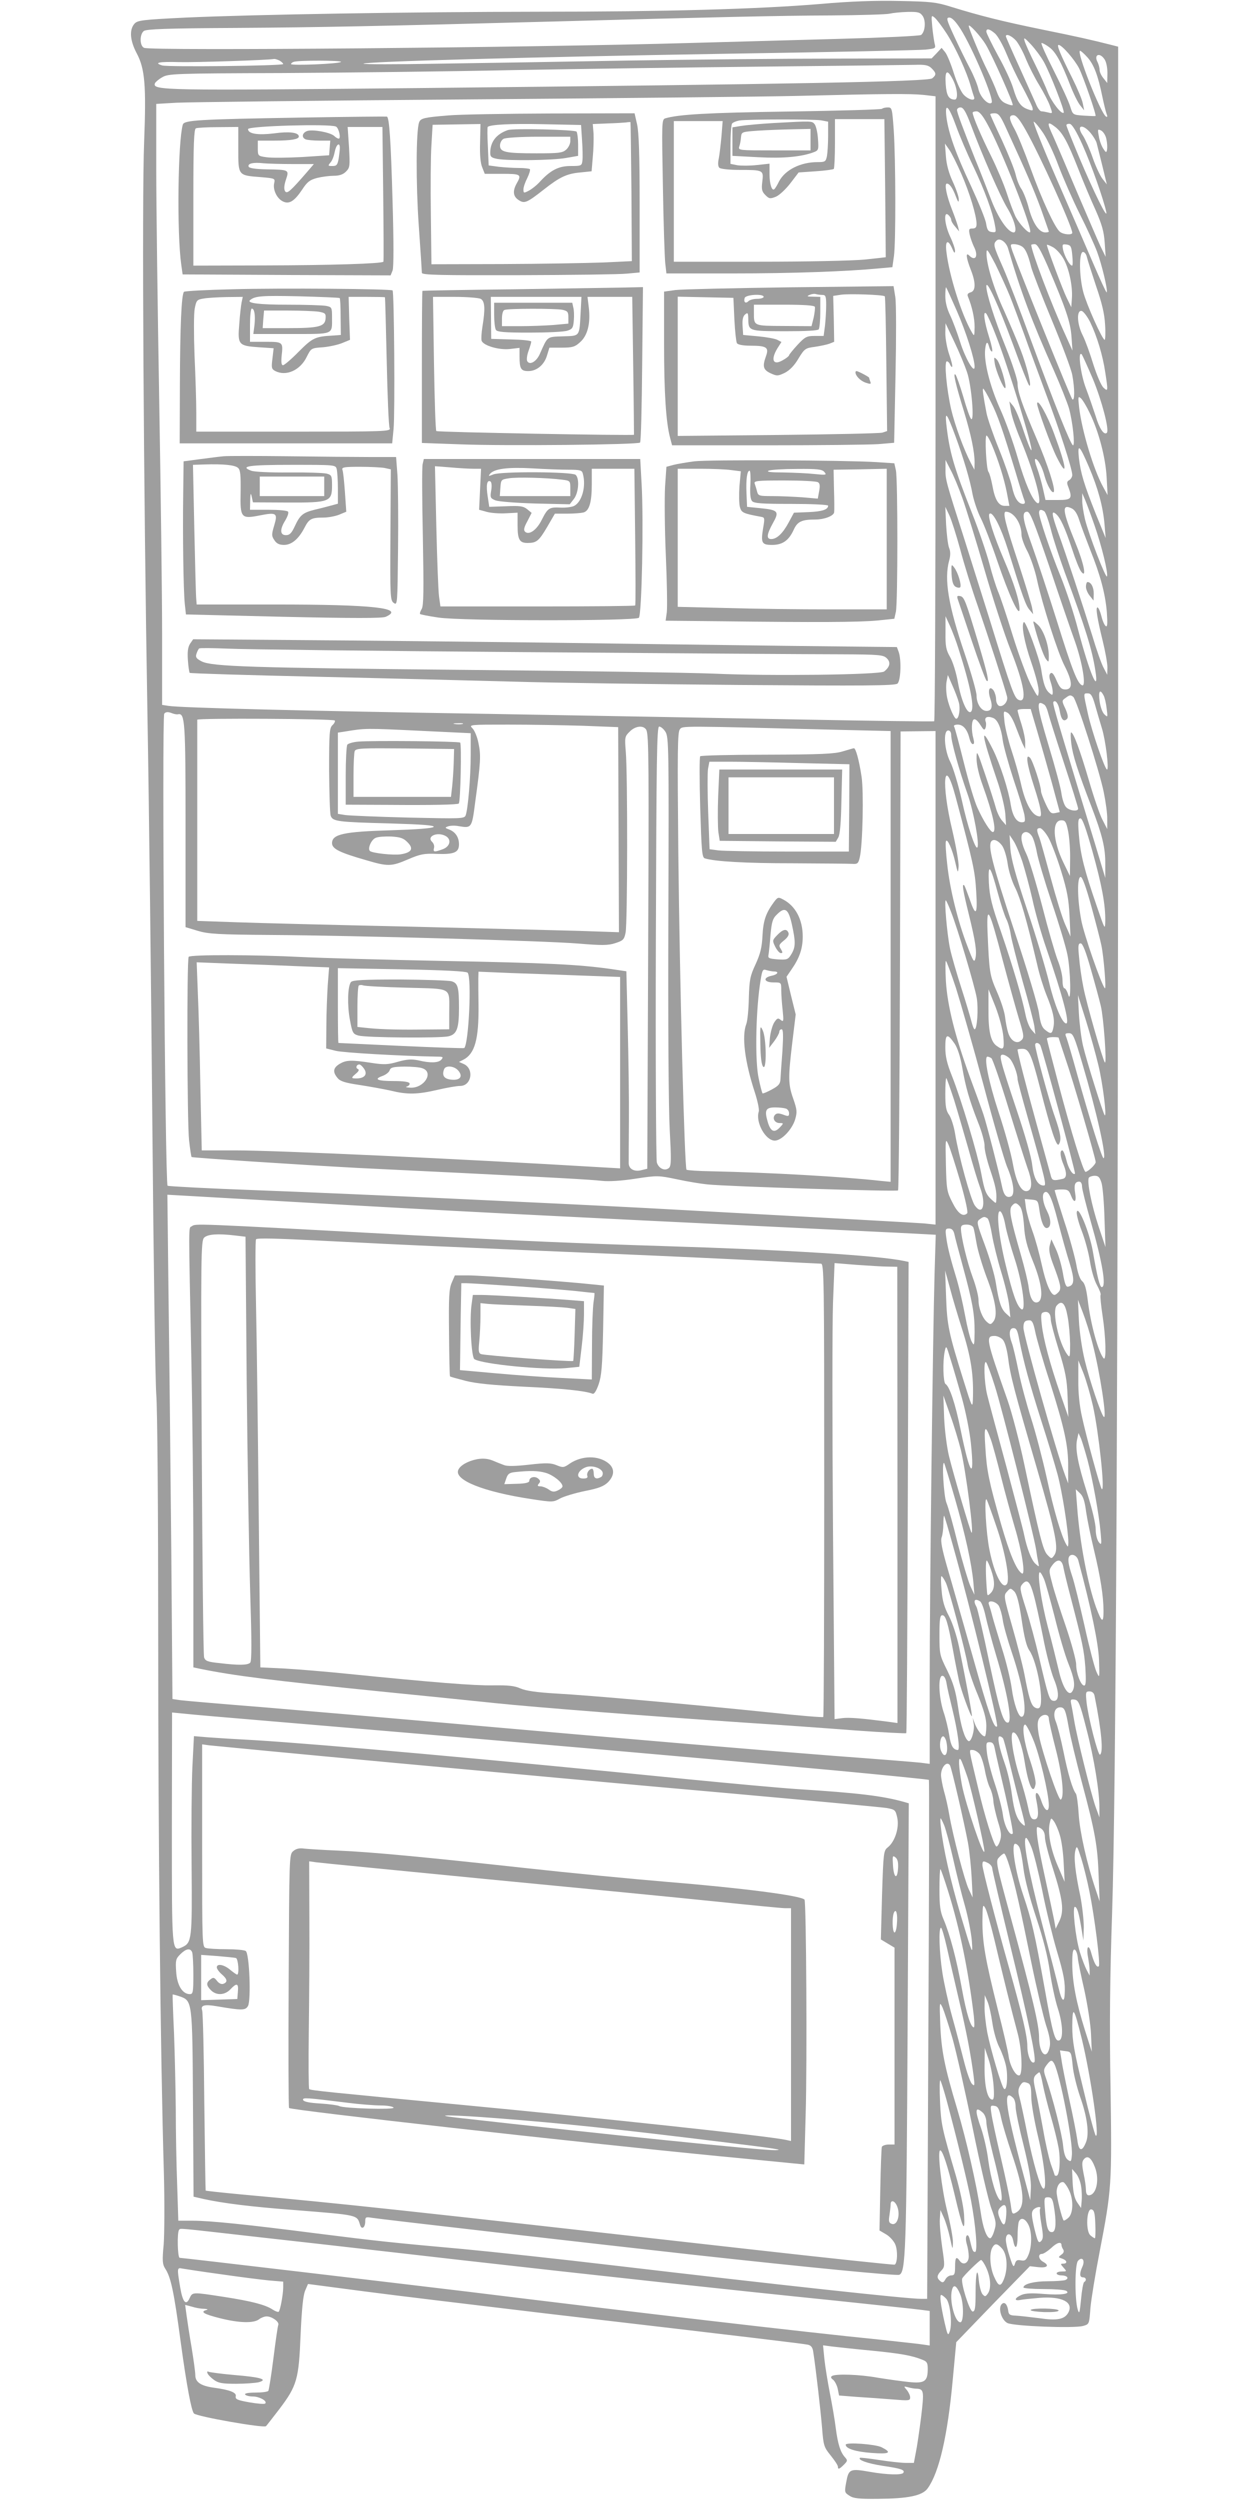 <?xml version="1.0" standalone="no"?>
<!DOCTYPE svg PUBLIC "-//W3C//DTD SVG 20010904//EN"
 "http://www.w3.org/TR/2001/REC-SVG-20010904/DTD/svg10.dtd">
<svg version="1.0" xmlns="http://www.w3.org/2000/svg"
 width="640pt" height="1280pt" viewBox="0 0 640 1280"
 preserveAspectRatio="xMidYMid meet">
<g transform="translate(0,1280) scale(0.1,-0.1)"
fill="#9e9e9e" stroke="none">
<path d="M4204 12780 c-324 -27 -797 -40 -1446 -40 -660 -1 -1452 -14 -1807
-30 -226 -11 -247 -14 -263 -32 -27 -31 -22 -87 12 -151 42 -79 49 -164 38
-452 -12 -290 -3 -1784 17 -2940 8 -456 19 -1397 25 -2090 6 -693 15 -1315 20
-1383 6 -71 10 -599 10 -1240 0 -1049 11 -2129 29 -2747 4 -148 3 -314 -1
-367 -8 -83 -6 -101 7 -122 30 -45 45 -116 80 -376 31 -227 55 -353 68 -367
16 -16 358 -76 369 -65 4 4 34 43 68 87 91 120 100 154 109 380 6 133 13 201
23 226 l15 35 289 -38 c159 -21 577 -71 929 -113 1062 -124 1319 -155 1342
-160 16 -4 24 -14 27 -38 14 -91 38 -303 45 -388 7 -91 10 -99 44 -141 20 -25
37 -50 37 -57 0 -16 7 -14 31 10 19 19 19 22 6 37 -24 26 -37 67 -48 151 -5
42 -19 122 -30 178 -11 57 -24 135 -28 174 l-7 71 45 -6 c25 -3 116 -13 201
-21 152 -15 208 -25 263 -47 23 -9 27 -16 27 -47 0 -64 -16 -75 -96 -67 -38 4
-109 14 -159 22 -93 17 -215 21 -235 9 -8 -5 -6 -11 5 -19 9 -7 20 -28 24 -46
l7 -35 89 -7 c50 -3 132 -9 183 -13 85 -7 92 -7 92 10 0 10 -8 27 -17 38 -17
20 -17 20 7 14 14 -4 32 -7 40 -7 41 -1 42 -11 26 -146 -9 -71 -21 -153 -27
-181 l-10 -53 -42 0 c-23 0 -85 7 -137 15 -52 8 -96 13 -97 11 -12 -11 39 -29
116 -41 96 -14 115 -21 106 -36 -8 -12 -84 -10 -170 5 -102 18 -110 15 -122
-51 -10 -53 -9 -55 16 -71 20 -14 49 -17 146 -16 156 1 228 16 255 54 59 82
102 271 128 555 l18 193 188 195 189 194 43 -5 c47 -5 59 9 24 28 -23 13 -27
40 -5 40 8 0 29 14 47 30 30 29 53 35 53 14 0 -5 4 -15 9 -22 5 -9 2 -18 -10
-26 -17 -13 -16 -14 4 -20 26 -9 29 -26 5 -26 -14 0 -14 -2 2 -20 18 -20 17
-20 -8 -20 -15 0 -27 -4 -27 -10 0 -5 11 -10 24 -10 30 0 42 -15 20 -24 -9 -3
-49 -6 -89 -6 -71 0 -125 -14 -125 -32 0 -4 46 -8 103 -8 56 0 108 -4 116 -9
25 -16 -26 -23 -115 -16 -59 5 -93 4 -114 -5 -35 -15 -40 -32 -7 -26 12 3 57
7 99 11 115 9 176 -22 148 -75 -19 -35 -56 -43 -150 -29 -47 6 -101 12 -120
13 -29 1 -36 5 -38 26 -5 33 -19 47 -33 33 -20 -20 -2 -81 29 -97 33 -16 339
-28 387 -15 32 9 32 9 38 92 4 45 25 174 47 287 62 322 63 342 56 840 -6 322
-3 569 8 895 20 612 31 2829 31 6553 l0 3003 -35 9 c-102 26 -173 42 -355 79
-205 42 -316 70 -465 116 -76 24 -104 27 -265 30 -118 3 -256 -2 -401 -15z
m521 -63 c16 -26 12 -79 -9 -96 -6 -5 -195 -14 -421 -20 -225 -6 -567 -16
-760 -21 -824 -24 -2761 -41 -2797 -25 -23 9 -24 68 -2 86 12 10 112 14 472
16 428 3 733 9 1632 33 801 22 1157 30 1415 31 149 1 284 5 300 9 17 4 58 8
92 9 55 1 64 -2 78 -22z m122 -89 c45 -70 104 -199 123 -269 6 -22 14 -47 17
-55 9 -23 -25 -17 -52 10 -14 14 -35 60 -51 110 -15 48 -35 97 -45 109 l-18
22 -25 -27 -26 -27 -487 -1 c-269 0 -749 -5 -1068 -10 -319 -6 -755 -13 -970
-16 -214 -4 -387 -4 -384 0 11 11 848 34 1869 51 525 8 979 18 1009 21 52 6
53 6 46 32 -3 15 -9 54 -12 87 -5 57 -5 59 12 45 10 -8 38 -45 62 -82z m70 25
c61 -95 175 -364 160 -379 -15 -15 -57 27 -67 68 -5 24 -25 72 -44 108 -19 36
-55 109 -80 163 -40 87 -43 97 -25 97 13 0 32 -20 56 -57z m130 -81 c35 -59
144 -304 138 -310 -2 -3 -18 1 -34 8 -22 9 -34 24 -47 59 -9 25 -31 75 -49
111 -32 63 -95 214 -95 227 0 15 63 -55 87 -95z m48 56 c14 -13 40 -59 58
-103 18 -44 53 -118 79 -165 25 -47 49 -95 53 -107 6 -21 4 -22 -24 -12 -36
13 -53 38 -74 109 -9 30 -43 105 -77 165 -33 61 -60 116 -60 123 0 18 16 15
45 -10z m108 -37 c13 -16 36 -58 50 -94 15 -36 45 -96 68 -133 23 -38 48 -86
55 -107 14 -39 14 -39 -9 -33 -12 3 -28 6 -35 6 -7 0 -20 17 -28 38 -9 20 -47
105 -85 189 -38 83 -69 154 -69 157 0 16 31 2 53 -23z m141 -107 c32 -57 109
-254 102 -261 -11 -11 -63 57 -81 104 -10 26 -39 91 -65 143 -26 52 -50 106
-54 120 -6 21 -1 18 33 -18 22 -24 51 -63 65 -88z m27 75 c33 -23 62 -75 108
-194 17 -44 40 -91 52 -105 l20 -25 -7 35 c-3 19 -28 78 -54 130 -62 124 -81
170 -70 170 17 0 82 -75 105 -120 23 -47 90 -240 84 -244 -2 -1 -29 0 -60 2
-56 4 -56 4 -69 45 -6 22 -44 105 -84 184 -40 79 -69 143 -63 143 5 0 22 -9
38 -21z m197 -53 c33 -37 54 -93 76 -201 8 -38 18 -79 22 -89 5 -12 4 -17 -3
-13 -28 17 -154 337 -133 337 4 0 21 -15 38 -34z m86 -8 c10 -13 16 -43 16
-73 l-1 -50 -19 24 c-11 13 -20 32 -20 43 0 11 -5 28 -10 39 -21 38 9 53 34
17z m-4223 -8 c10 -6 19 -14 19 -18 0 -9 -592 -16 -620 -7 -45 14 -15 20 88
17 85 -2 451 10 485 16 5 1 17 -3 28 -8z m315 -7 c-10 -10 -256 -20 -256 -11
0 3 6 9 13 11 20 9 251 8 243 0z m3024 -33 c24 -24 25 -33 3 -51 -19 -17 -713
-30 -2640 -50 -1296 -13 -1352 -12 -1340 24 2 6 19 21 37 31 31 19 60 20 619
22 322 2 852 8 1176 15 325 6 905 14 1290 18 385 4 730 8 768 9 55 2 71 -2 87
-18z m110 -60 c22 -44 27 -100 8 -100 -30 1 -42 20 -46 79 -5 72 8 80 38 21z
m-151 -76 l61 -7 0 -1598 c0 -879 -3 -1599 -7 -1602 -5 -2 -309 2 -678 9 -368
7 -1091 20 -1605 29 -936 15 -1577 31 -1638 41 l-32 5 0 362 c0 199 -7 742
-15 1207 -8 465 -15 994 -15 1176 l0 332 103 6 c56 3 725 11 1487 17 762 6
1525 14 1695 18 446 11 574 12 644 5z m166 -159 c18 -50 57 -142 88 -206 57
-120 100 -237 111 -302 7 -36 6 -38 -16 -35 -18 2 -24 11 -29 43 -3 22 -39
109 -78 194 -79 168 -114 268 -125 349 -10 81 11 62 49 -43z m75 8 c60 -161
151 -367 186 -426 38 -62 55 -127 34 -127 -29 0 -79 73 -115 167 -21 54 -57
148 -82 208 -64 161 -93 238 -93 252 0 7 8 13 18 13 14 0 27 -21 52 -87z m84
4 c69 -122 235 -542 220 -556 -8 -8 -55 43 -74 79 -9 19 -30 73 -45 120 -15
47 -52 133 -81 192 -50 100 -94 203 -94 221 0 4 9 7 20 7 13 0 30 -19 54 -63z
m93 -14 c111 -242 145 -321 182 -421 22 -63 41 -115 41 -118 0 -2 -8 -4 -18
-4 -32 0 -63 46 -84 122 -10 40 -28 85 -38 100 -11 15 -24 48 -30 75 -6 26
-38 105 -70 175 -33 70 -60 130 -60 133 0 3 10 5 23 5 19 0 29 -13 54 -67z
m105 -20 c73 -129 238 -494 238 -525 0 -12 -44 -10 -63 5 -25 19 -91 160 -152
329 -30 83 -66 171 -80 196 -30 54 -31 72 -6 72 14 0 32 -22 63 -77z m89 -14
c20 -30 56 -106 79 -169 24 -63 72 -173 108 -245 36 -71 76 -159 89 -194 24
-64 57 -201 49 -208 -2 -2 -33 65 -69 149 -36 84 -122 283 -191 441 -69 159
-120 287 -113 284 6 -2 28 -28 48 -58z m62 31 c38 -30 63 -76 117 -213 26 -67
67 -164 90 -214 32 -73 42 -108 46 -165 l5 -73 -27 55 c-14 30 -67 154 -119
275 -51 121 -106 250 -123 288 -33 71 -31 79 11 47z m139 -91 c45 -100 109
-282 122 -344 9 -46 -63 100 -138 278 -36 86 -66 160 -66 166 0 5 8 8 17 7 12
-2 34 -38 65 -107z m42 60 c14 -17 28 -40 31 -52 3 -12 16 -64 29 -116 l23
-95 -22 28 c-12 15 -35 64 -50 107 -15 44 -38 95 -50 114 -37 53 -4 65 39 14z
m81 -33 c4 -19 5 -42 3 -53 -3 -16 -6 -15 -20 7 -9 14 -19 42 -22 63 -7 36 -6
38 13 28 11 -7 23 -26 26 -45z m-743 -176 c42 -96 78 -214 78 -257 0 -17 -6
-23 -21 -23 -18 0 -20 -4 -14 -32 4 -18 14 -45 21 -60 25 -48 9 -79 -24 -46
-19 19 -15 -13 8 -72 27 -68 26 -110 -1 -117 -14 -4 -18 -11 -13 -22 21 -51
34 -110 34 -155 -1 -49 -1 -50 -15 -26 -52 90 -115 289 -129 408 -8 60 7 70
29 20 10 -24 14 -27 15 -13 0 11 -11 44 -25 73 -29 62 -35 133 -10 112 8 -7
15 -18 15 -25 0 -7 9 -23 21 -36 l20 -24 -6 25 c-4 14 -17 52 -30 85 -29 73
-41 135 -27 135 14 0 30 -23 46 -66 11 -29 15 -33 15 -16 1 12 -13 53 -30 90
-21 45 -33 89 -36 132 l-5 65 21 -30 c12 -16 40 -73 63 -125z m239 -381 c63
-216 123 -377 234 -624 34 -77 69 -165 78 -195 19 -68 32 -190 21 -190 -11 0
-95 211 -218 545 -52 143 -115 307 -140 364 -50 113 -52 121 -34 139 16 16 49
-6 59 -39z m68 11 c20 -10 34 -40 51 -109 7 -25 54 -147 106 -272 52 -125 99
-250 104 -279 13 -69 13 -137 0 -124 -8 8 -267 649 -306 757 -12 35 -12 37 7
37 11 0 28 -4 38 -10z m135 -102 c94 -220 117 -288 122 -362 l5 -71 -36 80
c-71 155 -175 430 -175 461 0 2 8 4 18 4 13 0 30 -30 66 -112z m80 39 c29 -49
49 -143 44 -206 l-3 -44 -23 47 c-20 40 -102 259 -102 272 0 3 13 -2 30 -11
16 -8 40 -34 54 -58z m46 16 c3 -29 3 -53 -1 -53 -12 0 -39 49 -46 81 -5 28
-4 30 18 27 21 -3 25 -10 29 -55z m-319 -210 c17 -43 50 -132 74 -198 23 -66
73 -200 109 -298 70 -184 136 -389 136 -419 0 -9 -7 -21 -15 -26 -13 -7 -14
-14 -5 -36 22 -59 16 -66 -53 -66 l-64 0 -13 58 c-7 31 -20 78 -30 105 -10 26
-14 47 -9 47 13 0 35 -40 48 -90 13 -46 37 -88 46 -79 11 11 -31 142 -88 274
-76 178 -97 240 -97 282 0 19 -27 102 -60 184 -61 151 -100 277 -100 314 1 37
61 -95 137 -300 40 -110 77 -203 82 -208 17 -17 -11 99 -44 183 -18 47 -56
136 -84 199 -54 116 -91 240 -90 295 0 27 6 18 45 -56 24 -49 58 -123 75 -165z
m394 200 c4 -16 25 -82 47 -148 30 -87 43 -141 46 -197 3 -43 1 -78 -2 -78
-12 0 -94 183 -110 246 -21 82 -22 204 -1 204 8 0 17 -12 20 -27z m-666 -275
c47 -107 92 -248 91 -287 -1 -37 -49 47 -74 128 -15 47 -38 109 -51 136 -16
33 -25 67 -25 99 0 27 2 47 4 45 2 -2 27 -57 55 -121z m683 -58 c35 -73 64
-169 77 -257 15 -97 14 -99 -9 -78 -12 11 -34 63 -52 119 -17 56 -41 122 -54
148 -30 58 -33 131 -6 126 9 -2 29 -28 44 -58z m-484 -65 c60 -149 198 -600
182 -590 -5 3 -23 50 -41 104 -18 55 -41 110 -52 123 l-19 23 7 -45 c3 -25 26
-94 52 -155 73 -178 116 -340 83 -320 -25 16 -62 102 -99 230 -22 77 -63 192
-92 255 -51 115 -82 238 -75 301 4 39 12 45 20 14 4 -14 10 -25 15 -25 5 0 -2
34 -15 75 -25 78 -32 137 -15 120 6 -6 28 -55 49 -110z m-147 -190 c23 -66 39
-258 21 -240 -6 6 -24 57 -40 114 -17 57 -35 108 -40 113 -14 14 1 -51 43
-187 37 -121 55 -209 55 -264 l-1 -36 -19 36 c-35 67 -81 192 -100 273 -23
101 -37 246 -22 246 5 0 13 -7 16 -16 4 -9 9 -15 11 -12 3 3 -4 31 -15 63 -11
32 -20 81 -20 109 l1 51 45 -95 c25 -52 54 -122 65 -155z m644 -34 c46 -111
86 -263 72 -277 -14 -14 -38 21 -57 85 -12 36 -34 101 -50 143 -28 73 -43 197
-21 173 4 -6 29 -61 56 -124z m-522 -118 c36 -71 60 -142 126 -358 21 -71 42
-138 46 -147 5 -12 2 -18 -7 -18 -25 0 -45 32 -57 90 -7 30 -36 116 -66 190
-30 74 -59 158 -64 185 -17 89 -22 125 -17 125 3 0 21 -30 39 -67z m506 -57
c47 -96 82 -231 87 -331 l5 -90 -22 40 c-50 90 -110 290 -124 410 -6 54 -5 58
9 46 9 -8 29 -41 45 -75z m-688 -117 c42 -114 76 -228 89 -302 7 -33 25 -88
42 -121 17 -34 55 -132 84 -218 59 -173 113 -291 114 -248 0 44 -27 131 -80
255 -52 122 -85 224 -74 234 16 16 58 -67 95 -184 76 -244 91 -285 110 -307
l19 -23 -6 35 c-4 19 -35 121 -69 225 -68 205 -83 265 -65 265 40 0 80 -59 80
-118 0 -16 14 -55 31 -86 16 -32 39 -98 49 -147 26 -121 106 -372 141 -439 41
-81 42 -120 4 -120 -21 0 -29 9 -46 47 -14 33 -23 43 -31 35 -7 -7 -7 -19 1
-43 6 -17 11 -41 11 -52 0 -17 -2 -18 -16 -6 -21 17 -32 46 -43 122 -10 60
-80 251 -89 242 -14 -14 2 -102 38 -206 24 -70 40 -133 38 -152 -3 -31 -4 -29
-40 38 -20 39 -62 152 -93 252 -31 101 -65 203 -76 227 -10 25 -30 87 -43 139
-14 53 -53 169 -89 259 -95 241 -116 314 -132 458 -7 68 3 55 46 -61z m187
-46 c33 -78 63 -173 77 -245 l13 -68 -24 0 c-31 0 -50 31 -63 104 -6 32 -15
64 -20 70 -11 12 -20 186 -10 186 4 0 16 -21 27 -47z m497 -113 c47 -110 72
-203 80 -293 l6 -72 -51 125 c-60 151 -77 207 -86 285 -8 77 3 67 51 -45z
m-648 -159 c19 -53 70 -218 113 -366 43 -149 103 -334 134 -412 70 -176 86
-274 43 -257 -23 9 -34 37 -152 419 -26 83 -83 263 -126 400 -97 303 -99 309
-98 365 l0 45 25 -49 c15 -27 42 -92 61 -145z m677 -141 c36 -103 70 -242 64
-261 -5 -16 -94 215 -113 293 -8 35 -15 79 -14 98 l0 35 15 -35 c8 -19 30 -78
48 -130z m-78 26 c9 -28 34 -95 55 -149 53 -132 78 -226 86 -321 4 -59 3 -77
-5 -72 -7 4 -17 27 -23 52 -6 24 -15 44 -20 44 -10 0 -2 -54 27 -172 13 -53
24 -114 24 -135 l-1 -38 -18 35 c-11 19 -38 96 -60 170 -46 148 -133 413 -175
528 -31 88 -34 111 -10 91 23 -19 47 -72 83 -180 17 -53 38 -105 46 -115 31
-41 15 41 -30 150 -65 160 -70 197 -20 174 17 -7 30 -27 41 -62z m-610 -148
c19 -73 60 -205 91 -293 52 -152 138 -416 149 -461 7 -25 -20 -56 -41 -48 -8
4 -15 18 -15 33 0 15 -6 35 -13 46 -21 27 -31 2 -17 -41 14 -42 8 -64 -19 -64
-27 0 -51 37 -51 79 0 19 -27 114 -60 212 -85 250 -107 383 -80 480 7 26 7 46
-1 65 -6 16 -12 70 -15 119 l-4 90 20 -42 c11 -23 36 -102 56 -175z m431 194
c6 -4 21 -45 33 -91 11 -46 44 -145 71 -220 108 -291 140 -395 157 -503 21
-133 -29 -16 -88 207 -21 83 -62 206 -90 275 -53 130 -110 299 -110 325 0 16
9 19 27 7z m26 -284 c52 -156 111 -328 131 -383 38 -108 58 -231 37 -224 -24
8 -51 77 -131 334 -45 143 -102 315 -126 382 -49 135 -54 173 -25 173 15 0 34
-48 114 -282z m-466 -418 c63 -196 85 -311 63 -325 -18 -11 -48 57 -65 149 -9
52 -27 109 -41 133 -20 35 -24 54 -23 125 l0 83 23 -50 c12 -27 32 -79 43
-115z m2 -276 c9 -32 1 -84 -13 -84 -10 0 -36 59 -46 105 -6 26 -7 63 -4 83
l7 36 23 -53 c13 -29 28 -68 33 -87z m741 36 c6 -10 13 -41 16 -67 6 -46 6
-47 -11 -31 -11 10 -21 39 -25 68 -7 52 2 64 20 30z m-44 -47 c9 -32 25 -87
36 -123 19 -62 37 -210 26 -210 -11 0 -79 199 -98 286 -24 109 -24 104 0 104
15 0 23 -12 36 -57z m-111 39 c16 -11 135 -383 156 -487 10 -49 19 -112 18
-140 l0 -50 -24 47 c-14 26 -45 117 -70 203 -46 157 -79 245 -91 245 -3 0 -3
-26 1 -57 7 -59 33 -141 104 -325 55 -144 71 -210 70 -293 l0 -70 -15 50 c-8
28 -59 196 -114 375 -134 442 -142 471 -136 477 11 11 26 -11 32 -48 7 -43 20
-57 37 -40 7 7 5 22 -8 52 -19 40 -19 42 0 55 21 16 26 17 40 6z m-148 -40 c6
-4 14 -21 18 -37 4 -17 40 -132 81 -257 41 -125 74 -232 74 -238 0 -17 -46
-11 -62 8 -9 9 -19 40 -23 67 -3 28 -33 139 -66 248 -62 208 -65 237 -22 209z
m-37 -134 c18 -62 52 -181 75 -264 l41 -152 -24 -5 c-21 -4 -27 2 -48 47 -13
28 -24 57 -24 65 0 28 -42 156 -56 171 -25 26 -17 -32 21 -149 33 -101 42
-151 29 -151 -38 0 -74 63 -98 173 -10 43 -31 117 -47 165 -16 48 -32 113 -36
146 -6 57 -6 58 15 47 12 -6 29 -36 41 -68 12 -32 28 -71 35 -88 l15 -30 0 32
c1 17 -8 60 -19 95 -11 34 -20 66 -20 71 0 4 15 7 34 7 l33 0 33 -112z m-4398
85 c35 7 38 -38 38 -569 l0 -521 63 -19 c53 -16 105 -19 372 -21 444 -3 1404
-30 1575 -44 122 -10 153 -10 190 2 40 13 46 18 53 54 10 46 11 811 1 927 -6
73 -5 78 20 102 29 30 71 34 85 9 13 -25 14 -163 9 -1272 l-4 -975 -29 -7
c-36 -10 -65 5 -66 34 0 12 0 110 1 217 1 107 -2 324 -6 481 l-7 286 -81 12
c-164 23 -325 31 -857 41 -299 6 -625 15 -724 20 -232 12 -572 13 -579 1 -10
-16 -8 -851 2 -939 5 -46 11 -84 13 -86 5 -4 574 -41 854 -56 110 -5 342 -17
515 -25 480 -24 670 -34 732 -41 35 -4 100 0 171 11 112 17 117 17 213 -3 55
-12 124 -23 154 -26 102 -11 971 -38 978 -31 4 4 8 534 10 1178 l3 1172 90 1
89 1 0 -1264 0 -1263 -57 6 c-51 4 -381 22 -1428 79 -498 26 -1528 74 -1990
91 -247 9 -453 20 -457 23 -13 11 -30 2402 -17 2417 7 9 18 10 35 4 14 -6 30
-9 36 -7z m4173 -19 c23 -9 41 -51 49 -114 4 -30 29 -120 55 -200 27 -80 52
-162 56 -182 5 -34 4 -38 -14 -38 -27 0 -47 34 -56 90 -11 74 -55 210 -91 282
-66 132 -60 82 21 -157 21 -60 39 -137 42 -170 l4 -60 -20 23 c-12 13 -26 43
-32 65 -6 23 -31 101 -55 172 -42 124 -44 128 -44 80 0 -30 12 -83 31 -135 54
-150 73 -240 52 -240 -12 0 -49 59 -78 123 -15 31 -46 136 -70 232 -24 96 -46
179 -50 185 -4 6 5 10 19 10 28 0 49 -26 60 -72 4 -16 11 -28 17 -28 7 0 8 9
3 28 -12 42 -10 95 3 99 7 3 21 -10 32 -28 17 -27 21 -30 27 -16 3 9 4 23 1
31 -9 23 7 32 38 20z m-3371 -13 c3 -4 -2 -15 -12 -24 -15 -14 -17 -39 -17
-229 1 -117 4 -223 8 -234 10 -30 34 -33 305 -40 168 -5 230 -10 222 -18 -7
-7 -90 -13 -218 -17 -242 -7 -302 -20 -302 -66 0 -29 38 -48 174 -87 112 -33
129 -33 215 4 63 27 82 31 150 28 87 -3 111 8 111 49 0 35 -17 62 -48 75 -25
9 -25 11 -8 17 11 4 36 5 55 1 66 -11 67 -10 84 123 28 203 30 240 17 301 -6
32 -20 66 -31 77 -19 19 -16 19 184 19 112 0 284 -3 383 -6 l179 -7 2 -525 2
-525 -207 7 c-114 3 -508 13 -877 22 -369 8 -761 18 -873 22 l-202 7 0 513 c0
281 0 514 0 517 0 9 699 5 704 -4z m654 -18 c-10 -2 -28 -2 -40 0 -13 2 -5 4
17 4 22 1 32 -1 23 -4z m1039 -40 c17 -26 18 -80 15 -943 -2 -553 1 -986 7
-1095 8 -148 8 -182 -3 -194 -20 -19 -53 -5 -63 27 -4 15 -7 523 -5 1130 3
944 5 1102 17 1102 8 0 23 -12 32 -27z m896 10 l257 -6 0 -1154 0 -1154 -52 5
c-185 21 -572 43 -865 49 -67 1 -124 5 -128 8 -10 11 -35 956 -42 1621 -5 523
-4 620 8 634 15 18 -10 18 822 -3z m-2145 -5 l252 -12 0 -110 c0 -114 -14
-280 -26 -311 -7 -17 -24 -17 -293 -11 -157 4 -303 10 -323 13 l-38 6 0 208 0
208 33 5 c110 18 104 18 395 4z m2712 -22 c0 -33 41 -181 84 -302 31 -88 62
-258 50 -273 -10 -12 -51 111 -79 240 -18 80 -45 169 -59 197 -31 60 -38 162
-11 162 9 0 15 -9 15 -24z m23 -317 c89 -334 99 -378 105 -482 8 -123 -2 -134
-34 -39 -12 34 -24 65 -27 69 -13 12 -7 -25 22 -143 36 -146 43 -196 35 -231
-6 -24 -11 -16 -41 63 -49 127 -90 293 -103 417 -7 59 -10 112 -7 119 6 20 33
-40 48 -107 13 -57 14 -58 17 -23 2 20 -13 104 -32 186 -59 244 -43 396 17
171z m700 -277 c49 -176 67 -274 66 -357 -1 -49 -2 -46 -45 80 -61 177 -82
258 -90 359 -6 71 -4 86 8 86 10 0 28 -51 61 -168z m-124 101 c6 -31 11 -95
10 -142 l-1 -86 -34 70 c-54 112 -59 215 -10 215 20 0 25 -7 35 -57z m-102
-30 c15 -26 45 -104 66 -173 31 -100 39 -146 43 -230 l5 -105 -26 59 c-15 32
-48 140 -75 240 -27 99 -53 194 -59 209 -15 38 -14 47 4 47 8 0 27 -21 42 -47z
m-83 5 c8 -13 19 -50 25 -84 6 -33 40 -148 76 -255 36 -106 72 -226 80 -266
17 -82 20 -262 4 -205 -5 17 -14 32 -19 32 -6 0 -10 19 -10 42 0 23 -11 69
-25 103 -13 34 -49 158 -79 276 -31 118 -67 238 -81 267 -25 51 -32 92 -18
105 13 13 33 7 47 -15z m-3003 2 c32 -17 24 -54 -14 -68 -44 -16 -50 -15 -45
6 3 10 -1 23 -9 31 -31 28 25 54 68 31z m-194 -33 c32 -32 21 -52 -35 -61 -38
-6 -147 6 -158 17 -13 12 7 58 29 67 12 6 48 8 80 7 47 -3 63 -8 84 -30z
m3147 -97 c13 -41 37 -129 52 -195 14 -66 46 -178 71 -250 84 -244 121 -385
102 -385 -21 0 -61 97 -88 212 -17 70 -67 237 -112 370 -61 182 -82 261 -86
313 l-4 70 20 -30 c11 -16 31 -64 45 -105z m-103 80 c10 -14 23 -55 28 -91 5
-37 22 -92 39 -125 27 -55 58 -162 112 -391 11 -51 33 -120 47 -155 34 -84 44
-126 37 -165 -7 -38 -13 -40 -44 -15 -16 13 -23 34 -30 82 -4 37 -60 224 -129
431 -112 340 -135 431 -114 453 12 12 35 2 54 -24z m-22 -243 c15 -56 35 -116
43 -132 9 -17 19 -53 23 -80 4 -28 32 -135 61 -240 30 -104 57 -208 60 -230
l5 -40 -20 23 c-11 12 -25 48 -31 80 -18 88 -63 241 -125 422 -48 137 -58 180
-62 250 -5 106 7 92 46 -53z m479 -69 c23 -84 46 -173 51 -198 12 -56 26 -227
18 -220 -17 16 -108 277 -121 349 -20 106 -22 221 -3 221 9 0 28 -53 55 -152z
m-719 -26 c33 -83 122 -382 132 -442 9 -55 2 -160 -11 -160 -4 0 -11 19 -17
43 -6 23 -29 101 -52 172 -23 72 -49 161 -57 199 -15 72 -31 255 -21 246 3 -3
15 -29 26 -58z m265 -249 c32 -120 69 -253 82 -296 28 -91 29 -101 10 -116
-22 -18 -52 2 -64 41 -6 18 -13 55 -16 81 -3 27 -22 85 -42 130 -37 85 -39 97
-48 311 -5 140 9 113 78 -151z m451 -45 c21 -73 44 -158 51 -188 14 -55 32
-300 21 -290 -10 10 -95 305 -110 385 -9 44 -19 113 -22 153 -6 59 -5 72 8 72
10 0 26 -40 52 -132z m-691 -95 c24 -76 88 -299 141 -496 52 -197 107 -385
120 -418 35 -82 43 -146 21 -155 -23 -9 -37 7 -46 53 -13 64 -80 325 -95 368
-7 22 -39 109 -70 193 -75 207 -114 361 -122 488 -3 57 -3 104 0 104 3 0 26
-62 51 -137z m-3369 110 l160 -6 -7 -91 c-3 -50 -7 -143 -7 -207 l-1 -117 48
-12 c37 -10 341 -27 521 -30 29 0 32 -2 21 -15 -14 -17 -56 -19 -118 -4 -34 7
-57 6 -104 -7 -51 -15 -71 -16 -136 -6 -103 16 -129 15 -163 -5 -33 -20 -37
-41 -11 -72 13 -17 38 -25 112 -36 52 -8 124 -21 160 -29 85 -21 137 -20 240
4 47 11 99 20 116 20 58 0 73 87 19 112 l-25 11 22 11 c59 30 80 104 78 280
-1 56 -1 117 -1 136 l1 35 167 -7 c93 -3 256 -9 363 -13 l195 -7 0 -490 0
-490 -105 6 c-721 43 -1648 86 -1865 86 l-172 0 -7 323 c-3 177 -9 394 -13
481 l-6 159 179 -7 c98 -3 251 -9 339 -13z m869 -33 c22 -22 6 -363 -17 -386
-2 -2 -147 3 -323 11 -175 8 -320 15 -321 15 -2 0 -3 86 -3 192 l0 191 327 -6
c215 -4 330 -10 337 -17z m2743 -327 c6 -66 1 -73 -34 -48 -31 22 -43 75 -42
190 l0 100 36 -90 c20 -53 37 -116 40 -152z m487 -148 c22 -91 44 -267 32
-255 -8 9 -94 282 -111 356 -9 38 -18 112 -21 164 l-5 95 41 -130 c22 -71 51
-175 64 -230z m-82 8 c74 -250 126 -483 108 -483 -8 0 -71 201 -135 430 -25
91 -50 175 -55 188 -8 19 -7 22 13 22 21 0 27 -14 69 -157z m-654 103 c14 -21
29 -66 38 -118 18 -105 37 -170 81 -283 20 -49 35 -105 34 -123 -1 -18 12 -72
28 -120 28 -83 35 -114 32 -156 -1 -19 -1 -19 -22 0 -31 28 -38 45 -55 136
-19 101 -103 381 -150 499 -26 65 -34 101 -34 147 0 70 10 73 48 18z m532 31
c0 -1 16 -50 35 -107 39 -112 155 -512 155 -530 0 -12 -39 -49 -52 -50 -11 0
-73 202 -138 448 -33 125 -60 230 -60 234 0 4 14 8 30 8 17 0 30 -1 30 -3z
m-94 -38 c10 -16 182 -653 178 -658 -10 -11 -34 26 -44 69 -7 28 -16 50 -21
50 -14 0 -11 -33 7 -75 17 -42 16 -67 -6 -71 -49 -11 -54 -9 -61 21 -5 17 -37
136 -73 265 -55 200 -96 359 -96 376 0 2 11 4 25 4 33 0 45 -26 90 -200 55
-215 85 -306 96 -289 15 23 10 54 -20 141 -28 77 -101 345 -101 368 0 14 17
13 26 -1z m-157 -68 c18 -18 41 -78 41 -107 0 -7 22 -90 49 -185 96 -339 100
-359 85 -359 -31 0 -51 37 -59 104 -4 41 -36 153 -80 284 -87 261 -92 282 -71
282 9 0 25 -9 35 -19z m-93 1 c6 -4 46 -119 88 -257 42 -137 86 -274 96 -303
25 -67 26 -110 3 -119 -31 -12 -59 38 -77 138 -9 52 -42 171 -73 264 -52 159
-77 285 -57 285 5 0 14 -4 20 -8z m-3212 -54 c22 -32 -2 -54 -54 -49 -11 1 -8
7 10 22 17 14 21 22 12 26 -13 5 -7 23 8 23 5 0 16 -10 24 -22z m300 2 c58
-21 8 -101 -61 -99 -21 1 -30 3 -20 6 10 3 16 10 14 16 -2 8 -31 12 -80 12
-84 0 -106 9 -59 26 17 6 34 19 37 29 5 15 17 18 75 19 38 0 80 -3 94 -9z
m181 -10 c27 -30 12 -52 -32 -48 -39 3 -52 21 -39 54 8 20 50 17 71 -6z m2540
-152 c19 -62 52 -176 74 -253 21 -77 48 -166 60 -198 31 -84 12 -145 -28 -89
-21 30 -83 255 -101 368 -6 37 -20 80 -30 95 -16 21 -20 44 -20 108 0 45 2 81
5 81 2 0 20 -51 40 -112z m31 -415 c28 -98 41 -160 36 -165 -21 -21 -48 -1
-76 56 -28 54 -30 67 -33 195 -3 129 -2 134 12 103 9 -19 36 -104 61 -189z
m724 -10 c6 -21 13 -103 15 -183 l5 -145 -35 105 c-36 109 -61 232 -50 250 3
5 17 10 30 10 19 0 26 -8 35 -37z m-100 -18 c0 -13 20 -93 44 -177 60 -209 82
-338 57 -338 -10 0 -23 51 -46 185 -17 96 -75 238 -82 199 -2 -11 9 -54 25
-95 16 -41 35 -110 42 -154 7 -46 22 -99 36 -124 13 -24 22 -47 19 -51 -3 -4
2 -52 10 -106 17 -110 20 -233 6 -219 -27 30 -67 174 -82 300 -7 56 -15 85
-28 95 -11 9 -23 42 -30 84 -7 38 -34 139 -62 223 -27 84 -49 155 -49 158 0 3
16 5 36 5 31 0 37 -4 47 -30 16 -43 30 -37 22 10 -7 43 -2 60 21 60 8 0 14
-10 14 -25z m-124 -176 c19 -74 46 -172 61 -218 26 -86 24 -112 -9 -119 -10
-2 -17 16 -26 70 -7 40 -23 96 -36 123 l-23 50 -8 -30 c-6 -22 -2 -46 14 -90
42 -111 46 -132 32 -149 -8 -9 -17 -16 -22 -16 -19 0 -44 58 -65 154 -12 55
-33 133 -48 173 -14 39 -29 92 -33 118 l-6 46 34 -3 c33 -3 34 -5 41 -56 9
-62 24 -95 41 -89 20 6 19 44 -2 86 -21 40 -27 82 -15 94 19 19 39 -22 70
-144z m-3891 96 c734 -43 1353 -74 2620 -135 231 -11 471 -23 533 -26 l113 -6
-6 -197 c-9 -320 -25 -1632 -25 -2088 l0 -424 -47 6 c-27 3 -226 19 -443 35
-400 31 -985 80 -2005 170 -308 27 -726 63 -930 80 -203 16 -388 32 -411 35
l-41 6 -6 762 c-4 419 -10 1000 -14 1291 l-6 529 124 -7 c68 -4 313 -18 544
-31z m3697 -22 c10 -12 17 -47 21 -99 4 -63 14 -103 46 -183 46 -113 55 -196
25 -208 -23 -9 -40 18 -47 75 -3 26 -21 101 -40 167 -54 187 -62 231 -47 250
16 19 23 19 42 -2z m-75 -94 c6 -35 28 -113 48 -174 41 -125 61 -281 33 -257
-22 17 -43 77 -78 222 -37 150 -51 285 -29 278 8 -3 19 -31 26 -69z m-91 33
c6 -4 16 -42 23 -84 7 -42 28 -128 47 -190 19 -62 38 -140 41 -173 l6 -60 -21
19 c-25 22 -37 55 -53 156 -6 41 -32 129 -56 194 -42 113 -44 121 -27 133 20
15 25 15 40 5z m-72 -48 c3 -8 10 -44 16 -80 6 -36 29 -113 51 -172 47 -122
58 -197 36 -227 -13 -17 -17 -18 -32 -5 -25 20 -45 72 -45 114 0 19 -13 71
-29 114 -29 78 -61 211 -61 252 0 15 6 20 29 20 17 0 31 -6 35 -16z m-98 -31
c3 -16 23 -91 44 -168 49 -180 60 -241 60 -334 -1 -72 -2 -74 -15 -50 -8 15
-23 75 -34 135 -11 60 -30 141 -41 179 -33 108 -48 166 -55 218 -6 43 -4 47
14 47 14 0 22 -8 27 -27z m37 -479 c49 -152 63 -244 58 -374 -2 -41 -6 -32
-47 100 -77 246 -85 284 -90 430 l-5 135 25 -91 c13 -50 40 -140 59 -200z
m671 -84 c37 -142 76 -395 57 -374 -15 16 -72 186 -97 289 -14 58 -27 144 -30
205 l-5 105 25 -65 c14 -36 37 -108 50 -160z m-128 140 c7 -36 12 -99 13 -140
0 -68 -1 -73 -14 -56 -44 59 -80 221 -55 251 26 31 44 13 56 -55z m-86 -17 c0
-12 18 -81 41 -155 34 -111 42 -151 45 -238 l4 -105 -40 115 c-54 156 -88 283
-96 357 -6 55 -4 61 12 65 22 5 34 -9 34 -39z m-80 -60 c6 -32 39 -148 75
-258 76 -241 95 -328 94 -437 l0 -83 -15 40 c-46 122 -214 718 -214 757 0 29
7 38 31 38 13 0 20 -13 29 -57z m-81 -45 c22 -112 51 -219 111 -408 33 -102
71 -228 85 -280 24 -90 55 -290 55 -348 -1 -24 -2 -25 -11 -9 -25 43 -64 175
-100 342 -22 99 -58 236 -80 304 -22 68 -51 176 -64 240 -13 64 -28 129 -34
144 -17 45 -14 77 8 77 15 0 21 -12 30 -62z m-85 3 c11 -12 21 -48 27 -90 11
-92 32 -171 147 -566 99 -341 114 -416 89 -449 -13 -18 -14 -18 -35 4 -22 24
-39 92 -117 460 -25 118 -64 267 -86 330 -111 316 -114 330 -66 330 13 0 32
-9 41 -19z m-209 -299 c19 -68 40 -172 46 -232 20 -196 -5 -164 -52 67 -28
138 -57 224 -78 237 -12 8 -15 115 -4 167 7 33 8 32 30 -41 13 -41 39 -131 58
-198z m168 63 c36 -111 201 -766 212 -840 3 -22 8 -51 11 -65 5 -24 5 -24 -15
-6 -20 18 -43 78 -57 146 -3 19 -45 177 -91 350 -47 173 -92 340 -99 370 -15
62 -19 179 -5 165 5 -6 25 -59 44 -120z m503 -104 c29 -130 63 -443 45 -425
-8 8 -80 271 -101 369 -13 57 -20 126 -19 190 l0 100 26 -65 c14 -36 36 -112
49 -169z m-676 -226 c27 -117 68 -437 54 -422 -6 6 -92 297 -115 391 -11 46
-22 131 -25 196 l-4 115 35 -100 c20 -55 44 -136 55 -180z m153 55 c9 -25 32
-110 52 -190 20 -80 52 -196 70 -258 37 -122 57 -250 37 -238 -28 17 -63 102
-106 251 -63 221 -74 274 -81 395 -8 111 -1 120 28 40z m495 -105 c27 -102 59
-280 67 -370 6 -64 5 -68 -9 -51 -9 12 -16 39 -16 66 0 27 -18 105 -44 186
-48 152 -62 226 -51 275 l7 32 13 -29 c6 -16 21 -65 33 -109z m-679 -197 c54
-188 86 -334 95 -433 l5 -60 -21 45 c-11 25 -40 122 -64 216 -23 94 -49 188
-58 209 -14 33 -25 217 -12 204 2 -2 27 -84 55 -181z m672 -69 c6 -41 24 -128
40 -194 33 -138 49 -237 49 -314 0 -64 -9 -59 -38 19 -43 120 -84 335 -97 515
l-7 90 22 -21 c16 -15 24 -41 31 -95z m-458 -79 c44 -128 68 -264 53 -289 -22
-35 -65 48 -90 174 -17 83 -28 271 -15 258 4 -5 27 -69 52 -143z m-225 -90
c89 -316 236 -920 227 -929 -15 -14 -42 63 -125 359 -51 179 -109 384 -130
455 -27 94 -35 136 -29 153 5 13 9 44 9 69 0 26 2 44 4 42 2 -2 22 -69 44
-149z m643 -80 c66 -245 103 -425 106 -510 3 -94 3 -95 -13 -60 -9 19 -37 125
-61 235 -25 110 -53 226 -64 257 -20 60 -24 90 -12 102 14 13 38 0 44 -24z
m-447 -47 c21 -60 20 -97 -1 -119 -17 -17 -18 -16 -20 12 -7 86 -7 154 -1 154
3 0 13 -21 22 -47z m371 10 c4 -21 20 -87 36 -148 62 -238 69 -273 76 -362 4
-69 3 -93 -6 -93 -17 0 -41 63 -41 108 0 21 -24 110 -54 198 -30 87 -62 187
-70 222 -16 59 -16 64 1 87 27 37 51 32 58 -12z m-100 -57 c8 -18 32 -106 55
-195 22 -90 53 -196 70 -238 31 -77 37 -117 20 -143 -18 -29 -50 20 -70 111
-11 46 -35 145 -55 219 -34 129 -56 280 -41 280 4 0 13 -15 21 -34z m-502 -20
c17 -37 101 -353 112 -423 4 -23 26 -91 51 -150 32 -80 44 -122 44 -160 0 -29
-4 -53 -8 -53 -14 0 -38 32 -51 65 l-11 30 5 -29 c7 -34 -13 -99 -27 -90 -19
12 -38 74 -53 176 -12 80 -24 121 -55 185 -39 78 -40 84 -40 182 0 82 3 101
15 101 17 0 28 -37 55 -182 10 -57 24 -125 30 -153 11 -52 61 -187 66 -182 3
3 -25 154 -66 357 -12 56 -33 120 -51 155 -24 45 -34 79 -38 133 -4 39 -4 72
-1 72 4 0 14 -15 23 -34z m450 -64 c9 -31 30 -127 47 -212 16 -85 42 -183 56
-217 29 -69 27 -117 -4 -111 -19 4 -25 21 -72 223 -18 77 -48 189 -67 248 -33
104 -33 110 -17 128 24 26 38 11 57 -59z m-62 -126 c13 -89 25 -136 39 -156
42 -59 79 -277 50 -295 -6 -4 -17 -1 -25 5 -17 14 -28 51 -50 168 -9 46 -37
156 -62 243 -44 155 -45 161 -27 180 17 19 18 19 37 1 13 -14 24 -53 38 -146z
m-213 95 c8 -5 20 -38 28 -75 8 -37 32 -127 54 -201 59 -195 85 -345 60 -345
-24 0 -42 62 -95 310 -30 146 -60 273 -65 282 -19 33 -10 47 18 29z m96 -23
c7 -13 16 -44 20 -71 3 -26 24 -101 46 -166 61 -180 84 -331 50 -331 -16 0
-40 70 -50 146 -6 44 -28 135 -50 204 -21 69 -44 144 -50 168 -6 24 -14 50
-17 58 -9 24 35 17 51 -8z m-268 -395 c3 -21 17 -81 30 -134 27 -111 41 -209
28 -209 -24 1 -36 22 -44 76 -5 32 -18 88 -30 122 -24 77 -28 182 -5 182 9 0
17 -14 21 -37z m758 -65 c36 -180 46 -291 28 -302 -10 -6 -61 194 -69 270 -5
50 -4 54 15 54 14 0 23 -8 26 -22z m-42 -168 c40 -152 68 -328 67 -408 l0 -47
-20 55 c-24 70 -95 355 -109 440 -6 36 -13 75 -16 88 -4 20 -1 23 18 20 20 -3
27 -18 60 -148z m-91 10 c9 -52 40 -180 68 -285 68 -254 81 -327 86 -480 l5
-130 -20 60 c-45 133 -81 293 -87 385 -3 52 -10 100 -14 106 -17 21 -41 101
-64 216 -13 64 -31 133 -39 153 -18 43 -4 78 28 73 17 -3 23 -19 37 -98z
m-4116 30 c1341 -113 2118 -181 2914 -254 266 -25 485 -47 487 -49 2 -2 1
-601 -3 -1330 l-6 -1327 -32 0 c-73 0 -724 71 -1565 170 -278 33 -629 71 -780
85 -367 33 -440 41 -750 80 -350 45 -543 65 -633 65 l-74 0 -6 188 c-4 103 -7
275 -7 382 -1 107 -5 283 -9 390 -5 107 -8 196 -7 198 2 1 17 -3 35 -9 66 -23
66 -21 69 -550 l3 -476 52 -12 c100 -22 247 -40 459 -56 339 -27 325 -24 342
-78 8 -25 26 -12 26 19 0 23 3 24 33 19 41 -7 1122 -131 1652 -190 573 -63
1034 -108 1049 -102 33 13 37 110 43 1268 l6 1146 -24 7 c-110 31 -234 46
-549 66 -91 6 -340 29 -555 50 -1025 103 -1877 179 -2215 200 -96 5 -207 12
-246 15 l-71 6 -8 -158 c-4 -87 -6 -315 -4 -508 3 -378 1 -392 -49 -415 -53
-23 -52 -28 -52 613 l1 589 62 -6 c34 -4 220 -20 412 -36z m4015 11 c0 -11 16
-81 35 -155 34 -132 46 -248 26 -260 -11 -7 -95 242 -112 330 -8 46 -8 67 0
83 15 27 51 28 51 2z m-80 -108 c32 -75 80 -278 80 -336 0 -41 -21 -29 -38 21
-17 53 -37 57 -26 5 14 -69 11 -98 -10 -98 -16 0 -22 12 -32 61 -7 34 -26 105
-44 159 -34 107 -51 225 -32 225 20 0 44 -61 58 -149 20 -125 45 -176 56 -116
3 14 -10 68 -28 122 -32 94 -44 183 -25 183 5 0 24 -35 41 -77z m-446 -5 c15
-59 -4 -101 -25 -54 -12 25 -5 76 10 76 5 0 11 -10 15 -22z m292 11 c3 -6 14
-46 24 -88 10 -42 31 -128 47 -191 48 -182 47 -176 28 -160 -28 24 -42 63 -54
151 -6 48 -22 118 -35 155 -31 88 -42 144 -28 144 6 0 14 -5 18 -11z m-42 -56
c4 -21 28 -125 53 -231 24 -107 42 -197 38 -200 -14 -15 -43 40 -50 95 -4 32
-23 105 -42 162 -19 57 -37 128 -40 158 -5 48 -4 53 14 53 16 0 22 -9 27 -37z
m-3084 -68 c498 -46 1261 -116 1695 -154 435 -39 810 -74 835 -78 43 -8 45
-10 54 -50 11 -51 -12 -122 -48 -151 -22 -17 -23 -25 -30 -245 l-6 -227 35
-21 35 -21 0 -504 0 -504 -30 0 c-17 0 -32 -6 -35 -12 -2 -7 -6 -106 -8 -220
l-4 -208 34 -20 c19 -11 40 -35 47 -52 13 -32 11 -94 -3 -103 -4 -2 -326 32
-717 76 -1873 211 -2088 234 -2634 284 -96 9 -176 18 -177 19 -1 1 -4 204 -7
451 -2 248 -7 460 -11 472 -9 26 11 32 75 21 129 -22 147 -22 160 2 16 31 7
270 -12 281 -7 5 -51 9 -98 9 -47 0 -94 3 -105 6 -20 5 -20 13 -20 524 l0 519
35 -5 c19 -2 442 -43 940 -89z m3004 46 c9 -10 21 -47 28 -82 6 -35 18 -77 27
-94 8 -16 16 -46 17 -66 1 -19 12 -66 23 -104 18 -57 20 -74 10 -103 -6 -18
-15 -30 -19 -25 -15 15 -60 161 -90 290 -53 222 -50 203 -30 203 9 0 24 -8 34
-19z m-60 -122 c20 -61 87 -353 86 -377 -2 -38 -96 240 -115 339 -17 93 -20
153 -5 128 5 -8 20 -49 34 -90z m-90 62 c8 -12 74 -299 92 -396 8 -44 16 -125
19 -180 l5 -100 -20 42 c-21 44 -81 273 -100 383 -6 36 -18 90 -27 120 -8 30
-15 68 -15 83 1 41 31 73 46 48z m-30 -306 c8 -19 29 -97 46 -172 17 -76 44
-185 61 -243 16 -58 32 -139 35 -180 5 -73 4 -71 -56 130 -55 187 -91 346
-103 458 -3 23 -3 42 -1 42 2 0 10 -16 18 -35z m592 -50 c9 -27 18 -93 20
-145 l5 -95 -35 81 c-37 86 -53 173 -41 221 6 27 7 27 21 8 8 -11 22 -42 30
-70z m-76 -12 c0 -18 18 -90 41 -160 51 -161 58 -216 33 -269 l-19 -39 -8 45
c-5 25 -26 124 -47 220 -33 152 -45 223 -41 253 1 4 10 2 21 -5 13 -9 20 -24
20 -45z m-70 -49 c11 -25 36 -125 56 -222 19 -97 53 -235 74 -307 37 -124 45
-166 41 -227 -2 -45 -16 -32 -30 30 -7 31 -47 185 -88 342 -67 256 -99 430
-79 430 4 0 16 -21 26 -46z m-61 -2 c6 -11 15 -59 21 -108 7 -57 31 -148 65
-251 37 -111 59 -199 70 -275 9 -62 27 -148 41 -191 26 -80 29 -157 7 -164
-21 -7 -33 33 -73 259 -54 299 -67 354 -112 488 -40 119 -62 260 -40 260 6 0
16 -8 21 -18z m359 -227 c26 -128 57 -373 48 -382 -10 -10 -24 15 -38 65 -14
54 -28 36 -17 -21 4 -23 8 -53 8 -67 l0 -25 -15 28 c-8 15 -24 56 -35 92 -23
76 -40 237 -25 232 12 -4 20 -32 34 -117 l9 -55 2 68 c0 37 -8 109 -18 160
-26 122 -34 198 -25 233 7 27 9 24 30 -41 12 -38 31 -115 42 -170z m-409 128
c28 -93 52 -199 111 -489 28 -137 63 -283 76 -324 17 -50 23 -85 19 -107 -14
-75 -55 -41 -55 46 0 63 -32 199 -145 614 -76 279 -78 288 -60 307 10 11 22
20 26 20 5 0 17 -30 28 -67z m-571 -9 c-4 -61 -22 -49 -26 16 -3 48 -2 52 13
40 11 -9 15 -26 13 -56z m463 26 c10 -6 19 -17 19 -25 0 -8 40 -180 89 -382
96 -393 139 -599 127 -611 -15 -14 -36 33 -36 81 0 51 -24 155 -95 407 -69
244 -135 500 -135 521 0 22 4 23 31 9z m-207 -142 c60 -191 104 -407 132 -640
3 -32 4 -58 0 -58 -16 0 -38 71 -61 197 -27 150 -61 278 -94 356 -17 39 -21
70 -21 153 0 57 2 104 5 104 2 0 20 -51 39 -112z m237 -248 c39 -166 92 -380
119 -479 21 -77 27 -205 11 -216 -17 -10 -48 43 -56 92 -3 27 -29 138 -57 248
-64 256 -78 339 -78 450 1 83 2 88 15 65 8 -14 28 -86 46 -160z m-499 78 c-2
-27 -8 -45 -13 -42 -10 6 -12 74 -3 99 12 29 21 -5 16 -57z m255 -115 c12 -54
40 -175 62 -269 40 -169 62 -286 76 -394 6 -49 5 -53 -8 -40 -9 8 -27 60 -41
115 -14 55 -41 159 -61 230 -20 72 -42 173 -50 225 -16 102 -20 230 -7 230 4
0 17 -44 29 -97z m-3863 -29 c3 -9 6 -60 6 -115 0 -89 -2 -99 -18 -99 -38 0
-66 46 -70 115 -4 58 -2 66 21 89 30 30 52 33 61 10z m4534 -25 c1 -19 17 -95
34 -169 16 -74 32 -175 34 -225 l4 -90 -35 110 c-44 140 -65 247 -65 342 0 55
3 74 13 71 6 -3 13 -20 15 -39z m-4310 -4 c12 -4 18 -85 6 -85 -3 0 -19 11
-36 25 -32 27 -68 33 -68 12 0 -7 11 -23 25 -35 29 -25 32 -40 9 -49 -10 -4
-23 2 -33 15 -14 18 -19 19 -33 8 -23 -17 -23 -31 2 -56 28 -28 71 -26 100 5
32 34 42 31 38 -12 l-3 -38 -92 -3 -93 -3 0 116 0 116 83 -6 c45 -4 88 -8 95
-10z m3873 -333 c6 -42 22 -98 35 -123 13 -25 29 -69 35 -98 11 -54 4 -131
-11 -115 -13 14 -68 201 -85 287 -8 44 -15 104 -14 135 l1 57 14 -33 c8 -18
19 -68 25 -110z m-205 -76 c19 -67 66 -274 104 -461 38 -187 81 -373 96 -413
24 -65 26 -77 15 -112 -6 -22 -16 -40 -21 -40 -18 0 -38 55 -49 135 -21 140
-72 365 -121 530 -64 213 -81 298 -86 435 -4 111 -4 114 12 81 8 -19 31 -89
50 -155z m663 -6 c46 -190 93 -516 71 -494 -5 5 -34 113 -64 240 -47 193 -56
245 -56 320 1 109 8 99 49 -66z m-452 -237 c4 -53 2 -73 -6 -73 -25 0 -41 68
-40 167 l1 98 20 -60 c11 -33 22 -93 25 -132z m405 102 c3 -38 21 -110 38
-160 37 -104 48 -191 30 -234 -20 -50 -37 -46 -44 12 -4 29 -22 122 -41 207
-18 85 -37 177 -40 203 l-8 49 29 -4 c28 -3 29 -5 36 -73z m-94 8 c30 -59 96
-400 90 -467 -3 -34 -5 -36 -21 -24 -12 9 -20 32 -24 73 -5 57 -55 251 -87
343 -14 40 -14 46 2 68 21 28 28 30 40 7z m-59 -105 c7 -35 25 -108 41 -163
16 -55 34 -128 40 -162 11 -62 5 -143 -11 -143 -5 0 -9 1 -9 3 0 1 -9 28 -20
58 -10 31 -28 109 -39 175 -12 65 -28 151 -37 191 -14 60 -14 73 -3 87 8 8 17
15 20 16 4 0 12 -28 18 -62z m-493 -79 c56 -209 106 -416 125 -512 25 -132 36
-267 21 -267 -11 0 -14 9 -27 64 -4 18 -10 25 -15 20 -6 -6 -6 -23 0 -44 6
-19 10 -47 10 -63 0 -33 -27 -48 -45 -24 -19 27 -25 20 -25 -28 0 -38 -3 -45
-20 -45 -10 0 -24 -9 -30 -21 -9 -16 -14 -18 -26 -8 -19 16 -18 29 5 53 19 20
19 25 5 120 -8 55 -14 120 -12 145 l3 46 17 -38 c10 -22 24 -69 32 -105 13
-62 14 -64 15 -25 1 23 -13 97 -30 165 -28 112 -51 308 -35 308 12 0 38 -79
72 -220 43 -183 56 -212 50 -109 -3 44 -21 126 -42 200 -71 241 -76 263 -81
379 -3 63 -2 112 1 109 4 -4 18 -49 32 -100z m418 85 c12 -5 16 -21 16 -68 0
-35 15 -122 35 -206 33 -139 47 -279 26 -265 -16 10 -50 125 -81 279 -16 81
-34 165 -40 187 -8 29 -7 43 2 59 14 22 18 23 42 14z m-76 -76 c7 -7 12 -27
12 -46 0 -19 18 -107 41 -197 29 -119 39 -178 37 -221 l-3 -59 -16 60 c-111
408 -128 520 -71 463z m-62 -103 c7 -33 31 -113 53 -178 67 -197 73 -279 22
-306 -18 -10 -20 -6 -26 42 -4 28 -26 135 -50 237 -24 102 -46 204 -49 228 -6
41 -5 43 15 40 18 -2 25 -14 35 -63z m-94 28 c10 -9 18 -30 18 -48 0 -18 16
-93 34 -166 40 -154 55 -246 38 -235 -20 12 -49 109 -62 205 -6 51 -23 124
-36 162 -34 96 -32 118 8 82z m574 -279 c25 -65 7 -144 -32 -144 -9 0 -14 11
-14 27 0 15 -5 53 -12 84 -9 46 -9 61 1 73 19 23 38 9 57 -40z m-71 -97 c4
-23 5 -58 3 -77 l-3 -35 -20 29 c-14 21 -20 50 -23 100 l-3 71 20 -23 c11 -13
23 -42 26 -65z m-63 -18 c25 -48 24 -121 -2 -144 -11 -10 -22 -16 -24 -14 -9
10 -36 120 -36 146 0 31 17 55 35 50 5 -2 18 -19 27 -38z m-77 -81 c14 -80 12
-132 -6 -136 -23 -4 -31 21 -38 106 -6 69 -5 72 15 72 17 0 23 -8 29 -42z
m-805 3 c23 -44 6 -109 -25 -97 -14 5 -16 14 -11 44 3 20 6 45 6 55 0 23 17
22 30 -2z m562 -51 c-4 -56 -13 -63 -30 -25 -15 33 -15 48 0 63 24 24 33 12
30 -38z m173 31 c-3 -5 0 -41 7 -80 10 -60 10 -73 -2 -86 -13 -12 -17 -4 -34
65 -15 65 -16 83 -6 95 13 16 45 21 35 6z m283 -79 c2 -39 0 -72 -2 -72 -3 0
-14 7 -23 15 -25 21 -20 138 5 133 14 -3 18 -18 20 -76z m-343 -2 c19 -36 19
-110 1 -154 -12 -28 -18 -33 -39 -29 -19 4 -26 0 -31 -19 -6 -19 -10 -14 -26
37 -11 33 -20 72 -20 88 0 38 29 36 37 -3 10 -53 23 -43 23 19 0 32 3 66 6 75
10 25 32 19 49 -14z m-3933 -65 c216 -24 436 -49 488 -55 52 -6 293 -33 535
-61 679 -77 1379 -153 1920 -208 215 -23 411 -43 438 -47 l47 -6 0 -89 0 -88
-27 4 c-16 3 -118 14 -228 26 -401 40 -1261 141 -2105 245 -332 40 -1465 174
-1480 174 -11 0 -14 132 -3 143 9 9 -27 12 415 -38z m3798 -57 c27 -30 32
-104 9 -160 -16 -38 -27 -35 -49 15 -21 46 -26 117 -10 148 14 25 25 24 50 -3z
m412 -93 c-16 -35 -15 -55 3 -55 16 0 20 -16 6 -24 -5 -3 -12 -43 -16 -88 -7
-71 -9 -79 -17 -53 -16 53 -15 230 1 249 21 25 38 4 23 -29z m-492 -7 c23 -50
26 -107 7 -132 -12 -16 -14 -16 -27 -2 -7 9 -15 39 -18 67 -7 79 -17 46 -17
-60 0 -78 -3 -96 -15 -96 -16 0 -63 151 -53 170 8 15 87 92 96 94 4 0 17 -18
27 -41z m-3920 -32 c96 -14 208 -28 248 -32 l72 -6 0 -32 c-1 -37 -15 -114
-23 -122 -3 -3 -17 2 -31 11 -38 25 -108 43 -250 65 -162 25 -160 25 -175 -6
-18 -41 -35 -23 -48 52 -17 101 -17 105 10 99 12 -2 101 -16 197 -29z m3786
-102 c19 -44 19 -144 1 -144 -28 0 -57 111 -43 165 8 32 23 24 42 -21z m-71
-24 c20 -22 32 -132 17 -169 -8 -22 -11 -17 -25 45 -21 92 -27 144 -18 144 4
0 16 -9 26 -20z m-3800 -51 c17 -1 22 -3 13 -6 -35 -9 -16 -21 67 -42 99 -25
173 -27 201 -6 10 8 28 15 39 15 27 0 65 -27 60 -43 -3 -6 -14 -83 -25 -171
-11 -87 -23 -162 -26 -167 -3 -5 -32 -9 -65 -9 -38 0 -58 -4 -54 -10 3 -5 21
-10 39 -10 34 0 76 -23 64 -36 -4 -4 -41 -1 -81 6 -62 11 -73 16 -70 31 5 19
-30 33 -112 44 -66 9 -95 28 -95 64 0 16 -9 80 -19 142 -11 63 -22 137 -26
166 l-7 52 34 -9 c18 -6 46 -11 63 -11z"/>
<path d="M4516 12243 c-3 -4 -219 -10 -479 -14 -417 -6 -564 -15 -631 -35 -18
-6 -18 -20 -12 -348 3 -187 9 -365 12 -393 l6 -53 336 0 c310 0 587 10 754 26
l67 6 8 57 c10 71 9 488 -1 644 -8 112 -9 117 -30 117 -13 0 -26 -3 -30 -7z
m-313 -59 l37 -7 0 -72 c0 -40 -3 -87 -6 -104 -6 -29 -10 -31 -48 -31 -87 0
-165 -39 -197 -98 -9 -19 -20 -37 -24 -40 -12 -13 -25 24 -25 76 l0 54 -65 -7
c-35 -4 -80 -4 -100 -1 l-35 7 0 97 c0 53 4 102 8 109 4 6 21 13 37 16 48 7
376 7 418 1z m329 -346 c2 -194 3 -354 3 -355 0 0 -49 -6 -109 -12 -61 -6
-302 -11 -543 -11 l-433 0 0 360 0 360 125 0 125 0 -6 -77 c-4 -43 -10 -95
-14 -115 -5 -23 -4 -40 3 -47 6 -6 51 -11 103 -11 123 0 124 -1 117 -60 -5
-40 -2 -51 16 -69 19 -19 24 -20 54 -8 18 8 50 38 74 69 l42 55 87 6 c48 3 89
9 93 12 3 4 6 63 6 131 l0 124 127 0 126 0 4 -352z"/>
<path d="M3960 12170 c-69 -4 -144 -11 -167 -15 l-43 -7 0 -73 0 -73 133 -7
c128 -7 221 2 284 26 24 9 25 13 21 68 -2 33 -10 66 -17 75 -14 17 -12 17
-211 6z m190 -85 l0 -55 -186 0 c-181 0 -185 0 -179 20 4 11 8 32 9 48 3 27 4
27 87 33 46 3 126 6 177 7 l92 2 0 -55z"/>
<path d="M2295 12209 c-122 -10 -141 -14 -149 -35 -16 -42 -17 -313 -2 -528 9
-127 16 -236 16 -243 0 -11 94 -13 493 -12 270 1 521 4 557 8 l65 6 0 350 c0
253 -4 366 -13 408 l-13 57 -427 -1 c-235 -1 -472 -5 -527 -10z m938 -391 l2
-355 -150 -7 c-82 -3 -313 -7 -513 -8 l-363 -1 -3 254 c-2 140 -1 300 3 357
l6 103 123 2 122 2 -2 -95 c-2 -63 2 -106 11 -127 l13 -33 89 0 c96 0 101 -3
74 -50 -21 -38 -18 -66 10 -84 30 -20 42 -15 130 54 81 64 118 81 186 87 l58
6 6 72 c4 39 5 94 4 121 l-4 49 75 3 c41 1 84 4 95 5 11 2 21 2 23 2 1 -1 3
-162 5 -357z m-253 265 c3 -43 4 -90 2 -105 -3 -27 -6 -28 -61 -28 -62 0 -104
-22 -161 -85 -14 -15 -37 -33 -52 -41 -26 -14 -28 -13 -28 6 0 12 9 38 20 59
10 21 16 41 13 45 -4 3 -29 6 -57 6 -28 0 -74 3 -102 6 l-52 7 -4 96 c-3 53
-3 98 -1 101 11 12 117 18 288 14 l190 -4 5 -77z"/>
<path d="M2600 12134 c-60 -21 -90 -61 -90 -117 0 -20 6 -25 38 -31 61 -10
281 -7 349 5 l63 11 0 57 c0 31 -4 61 -8 67 -7 10 -323 18 -352 8z m320 -57
c0 -13 -9 -32 -21 -43 -19 -17 -37 -19 -153 -19 -158 0 -186 6 -186 40 0 13 8
29 18 34 9 6 88 11 180 11 l162 0 0 -23z"/>
<path d="M1540 12198 c-527 -9 -597 -13 -604 -36 -25 -85 -31 -555 -8 -717 l7
-50 533 -3 532 -2 10 25 c6 15 6 146 0 352 -9 321 -17 431 -29 436 -3 1 -202
-1 -441 -5z m180 -46 c15 -7 27 -62 14 -62 -4 0 -15 6 -23 14 -21 19 -112 35
-139 25 -26 -10 -29 -34 -6 -43 9 -3 40 -6 70 -6 l55 0 -3 -37 -3 -38 -138 -9
c-76 -4 -158 -5 -183 -1 -43 6 -44 7 -44 46 l0 39 83 0 c88 0 127 7 127 21 0
21 -49 27 -128 16 -82 -10 -132 -2 -132 22 0 16 417 28 450 13z m-500 -117 c0
-135 -1 -133 116 -142 72 -6 73 -7 68 -30 -8 -32 12 -77 42 -93 33 -18 60 -2
101 59 26 40 39 50 77 60 24 6 63 11 85 11 29 0 48 7 62 21 21 21 21 28 16
125 l-7 104 89 0 89 0 4 -342 c2 -189 3 -345 1 -348 -9 -10 -268 -18 -610 -19
l-363 -1 0 349 c0 270 3 350 13 354 6 3 58 6 115 6 l102 1 0 -115z m520 8 c0
-10 -3 -35 -6 -55 -6 -32 -10 -38 -32 -38 -23 0 -24 1 -10 18 9 9 18 34 22 55
7 37 26 52 26 20z m-240 -83 l107 0 -36 -42 c-86 -99 -102 -113 -112 -96 -6
11 -4 31 5 58 17 51 17 51 -100 53 -56 1 -89 6 -91 14 -6 16 24 23 76 17 24
-2 92 -4 151 -4z"/>
<path d="M4045 11329 c-291 -4 -556 -10 -587 -14 l-58 -8 0 -266 c0 -256 10
-404 31 -483 l10 -38 487 0 c268 0 524 3 568 6 l82 7 7 344 c4 191 4 370 -1
402 l-9 56 -530 -6z m166 -39 c16 0 19 -7 19 -52 0 -29 -3 -77 -6 -105 l-7
-53 -45 0 c-41 0 -50 -4 -89 -46 -24 -26 -43 -50 -43 -53 0 -4 -14 -15 -30
-24 -51 -31 -66 -1 -30 59 l21 33 -21 11 c-11 6 -55 14 -98 18 l-77 7 -3 46
c-2 32 2 50 13 59 13 11 15 8 16 -16 1 -70 -2 -69 185 -70 109 0 172 3 176 10
4 6 8 46 8 89 l0 77 -37 1 c-31 0 -34 2 -18 9 11 5 26 7 33 4 8 -2 22 -4 33
-4z m319 -7 c3 -3 6 -159 8 -347 l4 -343 -24 -8 c-13 -4 -254 -9 -535 -12
l-513 -5 0 356 0 357 143 -3 142 -3 5 -110 c3 -60 9 -116 13 -122 5 -8 32 -13
70 -13 82 0 95 -9 79 -53 -19 -53 -15 -70 23 -88 33 -15 37 -15 73 2 25 13 49
37 70 73 31 51 36 54 83 60 27 4 61 11 75 16 l25 10 -2 118 -3 117 40 6 c40 6
215 0 224 -8z m-620 -3 c0 -5 -15 -10 -33 -10 -18 0 -38 -5 -45 -12 -15 -15
-26 -4 -19 17 7 17 97 22 97 5z m262 -51 c2 -6 -1 -31 -6 -55 l-11 -44 -142 1
c-157 1 -153 -1 -153 70 l0 39 154 0 c105 0 156 -4 158 -11z"/>
<path d="M4380 10894 c0 -18 24 -43 51 -53 27 -9 30 -8 25 5 -3 9 -6 17 -6 20
0 4 -56 34 -65 34 -3 0 -5 -3 -5 -6z"/>
<path d="M1192 11319 c-133 -3 -245 -9 -250 -13 -13 -14 -20 -176 -21 -478
l-1 -298 544 0 544 0 7 73 c8 80 3 703 -5 710 -9 8 -572 13 -818 6z m547 -45
c3 -2 5 -46 5 -97 l1 -92 -40 -3 c-91 -5 -104 -11 -175 -82 -38 -39 -75 -70
-81 -70 -8 0 -10 15 -7 48 8 71 7 72 -83 72 l-79 0 0 85 c0 47 4 85 9 85 14 0
19 -34 14 -84 l-6 -46 196 0 c220 0 207 -5 207 85 0 51 -1 53 -31 59 -17 3
-106 6 -198 6 -144 0 -208 8 -191 23 25 22 61 24 249 20 113 -3 208 -7 210 -9z
m-502 -22 c-3 -15 -9 -66 -12 -112 -9 -105 -4 -111 101 -118 l75 -5 -6 -52
c-6 -47 -5 -54 13 -64 56 -30 130 3 163 73 22 43 22 44 83 48 33 3 78 13 99
22 l39 16 -4 110 -3 110 93 0 c50 0 93 -1 93 -2 1 -2 5 -149 9 -328 4 -179 10
-333 15 -342 7 -17 -20 -18 -491 -18 l-499 0 0 98 c0 53 -4 185 -9 292 -4 107
-4 215 1 240 8 41 11 46 43 51 19 4 73 7 119 8 l84 1 -6 -28z m395 -48 c33 -6
37 -9 35 -35 -3 -41 -35 -49 -191 -49 l-131 0 3 45 4 45 122 0 c66 0 138 -3
158 -6z"/>
<path d="M2640 11319 c-261 -3 -476 -7 -477 -8 -2 0 -3 -176 -3 -390 l0 -389
197 -7 c231 -9 909 -2 920 9 5 4 9 185 11 402 l4 394 -89 -2 c-48 -1 -302 -5
-563 -9z m-179 -49 c22 -12 24 -51 9 -143 -5 -32 -7 -64 -4 -72 10 -25 89 -48
144 -42 l50 6 0 -44 c0 -63 7 -75 45 -75 43 0 82 32 96 81 l12 39 63 0 c55 0
68 4 94 28 38 33 54 95 45 175 l-7 57 115 0 114 0 5 -352 c3 -194 4 -353 4
-354 -8 -5 -1007 13 -1012 19 -4 4 -9 160 -12 347 l-5 340 112 0 c62 0 121 -5
132 -10z m512 -67 c-7 -129 -2 -122 -90 -125 -85 -3 -78 2 -119 -90 -17 -39
-51 -59 -64 -38 -5 7 -2 31 6 53 8 22 14 43 14 48 0 5 -46 10 -102 11 l-103 3
-1 108 -1 107 232 0 232 0 -4 -77z"/>
<path d="M2530 11188 c0 -35 4 -69 9 -77 7 -11 44 -14 172 -14 90 0 178 4 194
10 26 8 30 15 33 53 2 24 1 54 -3 67 l-5 23 -200 0 -200 0 0 -62z m349 26 c27
-6 31 -11 31 -39 l0 -32 -77 -7 c-42 -3 -118 -6 -170 -6 l-93 0 0 39 c0 22 5
42 13 44 18 8 259 8 296 1z"/>
<path d="M1145 10464 c-22 -2 -77 -9 -122 -15 l-83 -11 -2 -167 c-3 -212 1
-490 8 -562 l6 -55 499 -12 c361 -8 507 -8 524 0 100 45 -60 63 -569 63 l-399
0 -2 25 c-2 14 -6 175 -10 358 l-7 332 59 2 c98 3 157 -3 172 -18 12 -10 14
-38 13 -123 -3 -133 2 -139 98 -120 86 17 93 12 74 -51 -14 -47 -14 -54 1 -76
11 -17 25 -24 49 -24 39 0 75 30 105 88 23 45 35 52 97 52 25 0 61 7 81 15
l36 15 -7 101 c-4 55 -9 106 -13 114 -4 13 11 15 90 15 52 0 109 -3 126 -6
l32 -7 -2 -335 c-2 -319 -1 -336 17 -349 19 -14 19 -6 22 274 2 158 0 330 -3
381 l-7 92 -131 0 c-73 0 -262 2 -422 4 -159 2 -308 2 -330 0z m579 -66 c3
-13 6 -58 6 -100 l0 -77 -37 -10 c-21 -6 -58 -15 -83 -21 -59 -15 -74 -27
-100 -83 -17 -37 -27 -47 -46 -47 -31 0 -32 30 -3 76 11 19 18 38 14 44 -3 6
-47 10 -101 10 l-94 0 1 48 c1 38 3 41 8 18 l6 -28 176 -1 c217 -1 229 4 229
87 0 50 -2 54 -27 61 -16 4 -103 7 -194 6 -94 -1 -178 3 -193 9 -61 23 -11 30
208 30 223 0 224 0 230 -22z m-64 -88 l0 -50 -165 0 -165 0 0 50 0 50 165 0
165 0 0 -50z"/>
<path d="M2164 10424 c-4 -14 -3 -183 1 -374 5 -278 4 -351 -6 -368 -7 -12
-11 -23 -8 -26 2 -2 45 -11 94 -18 121 -18 1009 -18 1026 -1 15 15 25 500 14
686 l-7 127 -554 0 -554 0 -6 -26z m259 -24 l40 0 -5 -105 -5 -105 40 -11 c22
-6 66 -9 99 -7 l58 3 0 -65 c0 -73 10 -90 51 -90 46 0 58 10 100 81 l40 69 62
0 c34 0 72 3 84 6 30 8 43 52 43 145 l0 79 109 0 109 0 4 -347 c2 -192 3 -350
0 -353 -2 -3 -227 -5 -500 -5 l-497 0 -7 50 c-4 28 -10 189 -14 359 l-7 309
78 -6 c43 -4 96 -7 118 -7z m489 -5 c59 0 68 -3 72 -20 18 -64 -4 -144 -44
-165 -11 -6 -42 -10 -68 -9 -60 3 -67 -1 -98 -62 -26 -53 -66 -81 -86 -61 -8
8 -5 22 12 53 l22 43 -23 19 c-20 16 -37 18 -109 15 l-85 -3 -8 53 c-9 57 -4
87 14 77 6 -4 8 -22 4 -46 -6 -36 -5 -40 22 -51 16 -6 103 -13 204 -16 l176
-4 21 27 c25 32 30 106 9 124 -20 16 -383 18 -421 2 -25 -10 -27 -10 -17 3 22
26 91 35 216 28 66 -4 150 -7 187 -7z m-34 -51 c41 -5 42 -6 42 -45 l0 -39
-181 0 -180 0 3 43 c3 41 4 42 43 48 41 7 195 3 273 -7z"/>
<path d="M3555 10438 c-38 -5 -86 -13 -106 -18 l-37 -10 -7 -103 c-3 -56 -2
-214 4 -350 6 -137 8 -268 5 -292 l-6 -43 298 -3 c465 -6 691 -5 786 4 l87 9
8 36 c10 49 10 677 0 724 l-8 36 -92 6 c-162 10 -859 13 -932 4z m190 -45 l48
-6 -7 -76 c-3 -42 -2 -89 2 -106 8 -30 16 -34 108 -51 20 -3 20 -7 11 -59 -12
-75 -7 -85 46 -85 54 0 86 23 111 78 19 42 41 52 111 52 46 0 95 19 96 38 1
10 1 62 -1 117 l-2 100 136 2 136 3 0 -360 0 -360 -287 0 c-159 0 -399 3 -535
7 l-248 6 0 354 0 353 114 0 c62 0 135 -3 161 -7z m476 -10 c13 -15 9 -16 -50
-10 -35 4 -107 7 -160 8 -63 0 -89 3 -76 9 11 5 77 9 146 9 106 1 129 -2 140
-16z m-379 -63 c-3 -46 0 -75 8 -85 10 -12 46 -15 201 -15 104 0 189 -4 189
-9 0 -20 -30 -30 -100 -33 l-75 -3 -27 -50 c-30 -56 -61 -85 -89 -85 -26 0
-24 23 8 81 34 60 28 68 -63 77 l-69 7 -3 70 c-3 72 3 115 16 115 4 0 6 -32 4
-70z m346 11 c10 -6 11 -19 6 -46 l-7 -38 -81 7 c-44 3 -113 6 -152 6 -67 0
-72 1 -78 24 -3 13 -9 31 -12 40 -5 14 11 16 152 16 88 0 165 -4 172 -9z"/>
<path d="M973 9504 c-11 -18 -14 -41 -11 -84 2 -33 7 -62 9 -65 3 -3 298 -12
655 -20 357 -8 809 -20 1004 -25 195 -6 714 -13 1152 -17 640 -5 800 -4 813 7
17 14 21 122 6 163 l-9 24 -539 6 c-296 4 -871 11 -1278 17 -407 5 -975 11
-1263 13 l-523 4 -16 -23z m1722 -43 c765 -6 1488 -11 1608 -11 203 -1 220 -3
238 -21 20 -20 16 -43 -14 -67 -20 -17 -589 -24 -872 -11 -126 5 -691 14
-1255 19 -1119 11 -1316 17 -1368 44 -27 14 -32 21 -26 39 4 12 10 24 14 27 5
3 70 2 146 -1 77 -4 764 -12 1529 -18z"/>
<path d="M5310 10733 c0 -20 71 -216 101 -275 57 -113 51 -53 -13 119 -36 99
-87 188 -88 156z"/>
<path d="M5093 10940 c6 -40 46 -134 54 -127 9 9 -27 132 -44 147 -14 14 -15
12 -10 -20z"/>
<path d="M5293 9605 c22 -85 50 -163 62 -179 14 -19 15 -18 15 15 0 56 -27
133 -56 160 -24 22 -26 22 -21 4z"/>
<path d="M5560 9796 c0 -13 9 -34 20 -47 l19 -24 1 36 c0 33 -14 59 -32 59 -4
0 -8 -11 -8 -24z"/>
<path d="M4872 9861 c2 -38 8 -57 20 -65 9 -5 20 -7 24 -3 9 9 -11 77 -31 102
-14 19 -15 16 -13 -34z"/>
<path d="M4903 9734 c4 -11 36 -107 72 -214 36 -107 70 -199 76 -205 16 -14 5
35 -41 190 -66 220 -73 239 -94 243 -15 3 -17 0 -13 -14z"/>
<path d="M4315 8953 c-41 -13 -113 -16 -387 -17 -185 0 -339 -4 -343 -8 -4 -4
-4 -122 0 -262 7 -225 9 -256 24 -261 52 -16 208 -25 451 -25 151 -1 288 -2
304 -3 26 -2 31 2 38 33 15 62 21 340 9 415 -13 86 -30 145 -39 144 -4 0 -29
-8 -57 -16z m-222 -60 l256 -6 -1 -224 -2 -223 -312 0 c-171 0 -331 3 -356 6
l-45 6 -7 187 c-4 103 -4 204 -1 224 l7 37 102 0 c57 0 218 -3 359 -7z"/>
<path d="M3677 8723 c-3 -76 -2 -158 1 -183 l7 -45 297 -3 297 -2 13 22 c9 16
14 77 16 186 l4 162 -315 0 -314 0 -6 -137z m593 -48 l0 -145 -270 0 -270 0 0
145 0 145 270 0 270 0 0 -145z"/>
<path d="M3963 8182 c-42 -57 -55 -95 -59 -172 -3 -61 -11 -93 -35 -146 -29
-62 -32 -80 -35 -174 -1 -58 -7 -118 -13 -133 -24 -62 -8 -193 44 -351 14 -43
23 -87 20 -97 -18 -54 34 -149 82 -149 34 0 88 56 104 108 11 38 10 50 -9 105
-27 75 -27 110 -5 293 l17 140 -24 97 -23 96 26 38 c41 59 57 107 57 168 0 87
-37 157 -101 190 -24 13 -27 12 -46 -13z m91 -113 c20 -91 20 -117 -2 -154
-17 -28 -22 -30 -70 -27 -47 4 -51 6 -47 25 2 12 7 58 10 101 6 64 11 83 31
102 42 43 60 33 78 -47z m-91 -243 c28 0 19 -16 -13 -22 -46 -10 -38 -34 10
-34 40 0 40 0 40 -39 0 -21 3 -67 7 -102 6 -58 5 -63 -10 -51 -13 11 -18 10
-33 -13 -9 -14 -19 -50 -22 -78 l-4 -52 26 34 c14 19 26 41 26 48 0 7 5 13 12
13 8 0 9 -30 4 -112 -5 -62 -9 -126 -10 -143 -1 -24 -9 -34 -44 -53 -24 -13
-45 -22 -48 -20 -2 3 -12 38 -20 79 -18 84 -15 319 6 472 12 82 14 87 34 80
11 -3 29 -7 39 -7z m61 -702 c9 -3 16 -14 16 -24 0 -16 -4 -17 -30 -7 -22 8
-33 8 -41 0 -17 -17 -3 -43 22 -43 21 0 22 -1 4 -20 -30 -33 -49 -25 -64 25
-18 61 -11 75 38 75 22 0 46 -3 55 -6z"/>
<path d="M3979 8012 c-25 -26 -25 -28 -10 -59 9 -18 22 -33 29 -33 10 0 10 4
0 21 -12 18 -10 23 16 44 19 15 27 29 23 39 -9 23 -28 19 -58 -12z"/>
<path d="M3893 7453 c1 -66 6 -107 15 -115 18 -18 16 147 -3 187 -13 28 -14
23 -12 -72z"/>
<path d="M1835 9003 c-27 -2 -53 -10 -57 -16 -4 -7 -8 -78 -8 -159 l0 -148
218 -1 c229 -2 354 1 361 7 9 9 15 306 7 312 -12 7 -452 11 -521 5z m488 -108
c-1 -38 -5 -94 -8 -122 l-6 -53 -250 0 -249 0 0 109 c0 60 3 117 6 125 6 15
35 16 258 14 l251 -3 -2 -70z"/>
<path d="M1797 7772 c-17 -21 -20 -119 -5 -196 12 -64 15 -70 43 -78 38 -11
419 -14 461 -4 43 10 54 40 54 144 0 110 -6 128 -38 138 -15 4 -134 8 -265 9
-187 0 -241 -3 -250 -13z m285 -29 c239 -7 218 6 218 -130 l0 -83 -102 -1
c-138 -2 -241 0 -310 7 l-58 6 0 102 c0 57 3 106 7 110 4 3 14 4 22 1 9 -4
109 -9 223 -12z"/>
<path d="M981 6521 c-16 -10 -16 36 -1 -696 5 -247 10 -700 10 -1006 l0 -556
33 -7 c176 -36 369 -60 922 -116 220 -22 486 -49 590 -60 211 -22 805 -68
1280 -100 171 -11 425 -29 565 -40 140 -10 257 -16 260 -14 3 3 6 547 8 1209
l4 1204 -24 5 c-131 28 -607 57 -1228 76 -444 14 -722 26 -1275 55 -1167 63
-1120 61 -1144 46z m225 -47 l51 -6 6 -737 c4 -405 12 -893 18 -1085 8 -251 8
-351 0 -359 -13 -13 -59 -14 -158 -2 -60 6 -72 11 -78 29 -4 11 -9 496 -12
1077 -5 982 -4 1056 12 1072 18 18 70 22 161 11z m1104 -58 c195 -9 571 -25
835 -36 264 -11 606 -27 760 -35 154 -8 288 -15 298 -15 16 0 17 -62 17 -1158
0 -637 -2 -1161 -5 -1163 -2 -3 -125 7 -272 23 -395 41 -927 88 -1093 97 -103
6 -157 14 -185 26 -31 14 -63 17 -140 16 -95 -2 -308 15 -745 59 -107 11 -252
23 -321 27 l-126 6 -8 756 c-4 416 -10 907 -14 1091 -4 184 -4 340 0 345 5 7
114 4 326 -7 175 -9 478 -24 673 -32z m2235 -101 l49 -1 1 -1168 0 -1168 -50
7 c-131 17 -199 23 -234 18 l-38 -5 -8 964 c-4 530 -4 1056 0 1168 l8 203 111
-9 c61 -4 133 -9 161 -9z"/>
<path d="M2313 6233 c-14 -32 -16 -74 -14 -257 1 -121 3 -221 5 -223 1 -2 37
-12 80 -23 55 -14 140 -22 299 -30 198 -9 313 -21 351 -36 8 -3 19 14 31 48
15 44 19 93 23 279 l4 227 -59 6 c-126 14 -569 46 -635 46 l-69 0 -16 -37z
m322 -18 c121 -8 261 -20 312 -25 51 -6 94 -10 96 -10 2 0 0 -21 -4 -47 -4
-27 -8 -126 -8 -222 l-1 -174 -157 8 c-87 4 -239 15 -338 24 l-180 16 1 60 c0
33 2 133 3 223 l3 162 26 0 c15 0 126 -7 247 -15z"/>
<path d="M2415 6125 c-12 -76 -2 -275 14 -284 42 -26 352 -56 466 -46 l71 7
12 101 c7 56 12 132 12 168 l0 67 -77 6 c-109 9 -400 26 -450 26 l-42 0 -6
-45z m285 -10 c91 -3 183 -8 205 -11 l41 -6 -4 -132 c-2 -72 -6 -133 -7 -134
-5 -6 -454 28 -472 35 -13 5 -14 17 -9 66 3 33 6 90 6 128 l0 67 38 -4 c20 -2
111 -6 202 -9z"/>
<path d="M2443 5329 c-47 -9 -88 -32 -97 -56 -20 -51 129 -111 372 -148 112
-17 114 -17 150 3 21 11 78 28 127 38 71 14 96 24 118 45 34 35 35 71 1 98
-51 40 -134 39 -196 -2 -31 -22 -36 -22 -68 -9 -29 12 -52 13 -140 3 -70 -8
-114 -9 -130 -2 -14 5 -41 16 -60 24 -24 9 -48 11 -77 6z m642 -66 c3 -9 0
-20 -7 -25 -24 -14 -38 -8 -38 17 0 14 -4 25 -8 25 -15 0 -30 -22 -25 -36 4
-10 -3 -14 -21 -14 -41 0 -31 41 14 58 30 11 76 -3 85 -25z m-291 -4 c38 -11
86 -49 86 -69 0 -6 -11 -15 -24 -21 -19 -9 -29 -8 -47 5 -13 9 -32 16 -42 16
-15 0 -17 3 -8 14 9 10 8 16 -4 26 -17 14 -45 7 -45 -12 0 -9 -20 -14 -64 -15
l-64 -2 10 29 c8 24 16 30 46 33 75 8 118 7 156 -4z"/>
<path d="M1501 3322 c-20 -17 -20 -24 -23 -664 -2 -355 -1 -648 2 -651 13 -12
1495 -178 2205 -247 171 -16 338 -33 371 -36 l62 -6 7 257 c8 265 3 1090 -6
1099 -20 21 -325 60 -706 91 -169 14 -492 45 -718 70 -522 57 -795 83 -965 90
-74 3 -151 8 -171 10 -26 4 -43 0 -58 -13z m989 -143 c459 -44 985 -95 1167
-114 183 -19 346 -35 363 -35 l30 0 0 -596 0 -596 -27 6 c-102 21 -931 110
-1678 181 -662 63 -756 72 -762 79 -3 3 -4 135 -2 293 2 159 4 420 3 580 l-1
293 36 -5 c20 -3 412 -41 871 -86z m-712 -1145 c62 -8 140 -14 172 -14 32 0
62 -5 65 -11 8 -12 -259 -4 -278 8 -7 4 -50 10 -96 13 -55 3 -86 9 -89 18 -4
14 15 12 226 -14z m762 -79 c349 -27 616 -55 1190 -126 244 -30 288 -37 239
-38 -63 -2 -881 82 -1634 167 -135 16 -11 14 205 -3z"/>
<path d="M1062 650 c2 -8 17 -23 32 -34 23 -17 42 -21 114 -21 48 0 100 4 117
8 49 14 10 26 -126 37 -67 6 -127 14 -132 17 -5 3 -8 0 -5 -7z"/>
<path d="M5277 973 c-3 -5 28 -9 69 -11 45 -1 74 2 74 8 0 12 -136 14 -143 3z"/>
<path d="M4330 283 c0 -20 51 -36 132 -42 93 -7 107 1 52 29 -32 16 -184 27
-184 13z"/>
</g>
</svg>
